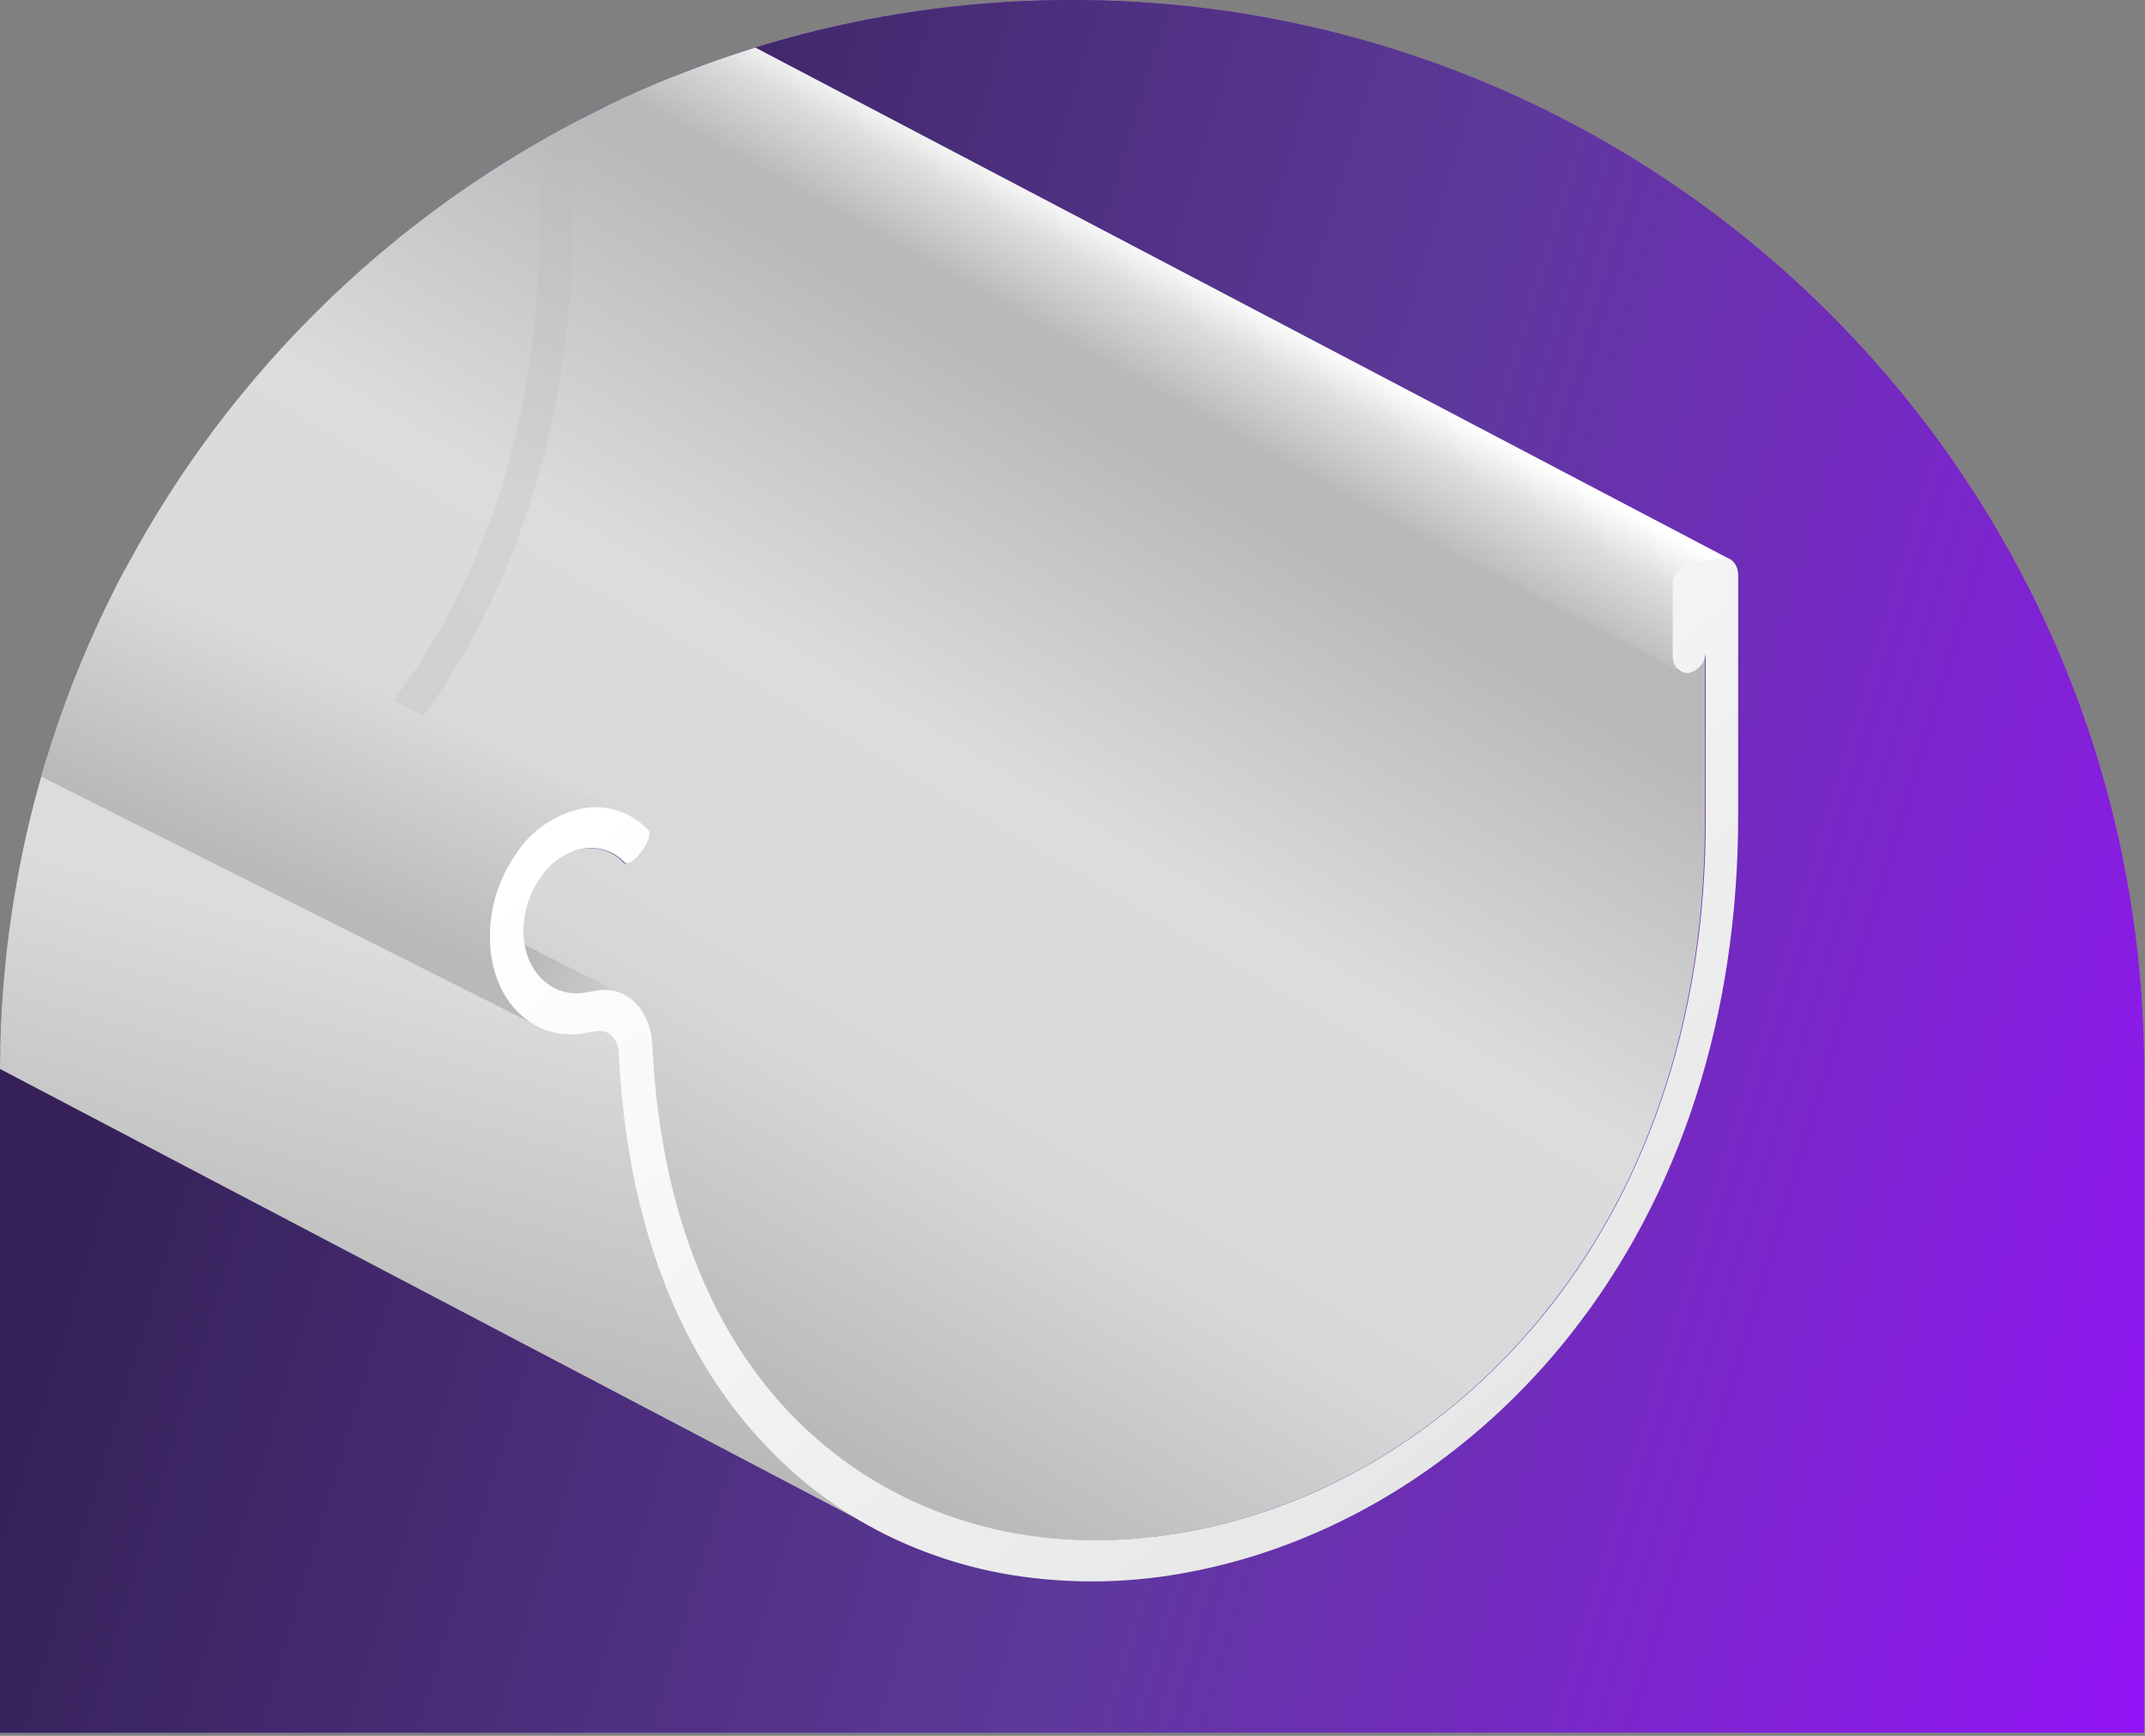 <?xml version="1.0" encoding="UTF-8"?><svg width="351" height="284" viewBox="0 0 351 284" fill="none" xmlns="http://www.w3.org/2000/svg">
<rect x="0" y="0" width="351" height="284" fill="#808080" stroke="none"/>
<g clip-path="url(#clip0_1_3)">
<path d="M0 175.439C0 78.547 78.547 0 175.439 0C272.332 0 350.879 78.547 350.879 175.439V283.5H0V175.439Z" fill="url(#paint0_linear_1_3)"/>
<path d="M0 175.439C0 78.547 78.547 0 175.439 0C272.332 0 350.879 78.547 350.879 175.439V283.5H0V175.439Z" fill="url(#paint1_linear_1_3)"/>
<path d="M0 175.439C0 78.547 78.547 0 175.439 0C272.332 0 350.879 78.547 350.879 175.439V283.5H0V175.439Z" fill="url(#paint2_linear_1_3)"/>
<path d="M0 175.439C0 78.547 78.547 0 175.439 0C272.332 0 350.879 78.547 350.879 175.439V283.5H0V175.439Z" fill="url(#paint3_linear_1_3)"/>
<path d="M278.986 106.961V134.352C278.986 165.268 270.172 192.823 253.359 214.032C238.474 232.862 218.102 245.73 196.067 250.259C176.499 254.28 157.769 251.361 142.542 242.039C140.405 240.739 138.345 239.315 136.372 237.776C118.314 223.706 108.034 200.602 106.624 170.964C106.581 169.865 106.381 168.778 106.029 167.736C104.729 163.791 101.413 161.433 97.567 162.083L95.595 162.425C90.296 163.328 85.789 159.12 85.547 152.917C85.43 149.653 86.369 146.438 88.224 143.75C89.012 142.514 90.039 141.447 91.244 140.613C92.449 139.779 93.808 139.193 95.243 138.891C96.488 138.662 97.771 138.751 98.973 139.15C100.174 139.548 101.256 140.244 102.118 141.172C103.22 142.273 107.021 136.952 105.963 135.839C104.62 134.391 102.934 133.305 101.06 132.683C99.186 132.061 97.185 131.923 95.243 132.28C92.993 132.743 90.858 133.652 88.966 134.954C87.073 136.256 85.461 137.924 84.225 139.86C81.327 144.06 79.866 149.085 80.06 154.184C80.141 156.683 80.709 159.142 81.735 161.422C84.302 166.931 89.535 170.082 95.54 169.058L97.512 168.716C99.441 168.386 101.027 169.961 101.137 172.286C102.426 199.632 110.844 221.789 125.641 237.015L-33.126 154.536V5.234H96.455L273.599 97.31V107.226C273.599 109.044 274.811 110.322 276.309 110.057C277.015 109.87 277.647 109.474 278.125 108.922C278.602 108.37 278.903 107.687 278.986 106.961Z" fill="url(#paint4_linear_1_3)"/>
<g opacity="0.25">
<path d="M89.425 9.41C88.778 9.065 88.223 8.57 87.806 7.966C87.707 8.253 87.607 8.528 87.519 8.826C87.431 9.123 87.442 9.167 87.398 9.344C87.398 10.115 87.398 10.897 87.497 11.624C87.877 11.095 88.126 10.483 88.224 9.839V37.252C88.224 68.168 79.41 95.723 62.597 116.932C56.299 124.917 48.877 131.946 40.561 137.8C41.453 137.822 42.322 138.085 43.075 138.563C43.828 139.04 44.437 139.713 44.836 140.511C45.202 140.689 45.543 140.915 45.85 141.183C53.471 135.428 60.321 128.718 66.233 121.218C84.181 98.522 93.667 69.159 93.667 36.381V11.977C92.298 11.049 90.882 10.193 89.425 9.41Z" fill="#BAB9BA"/>
</g>
<path d="M75.73 5.234L274.524 109.584L283.118 91.514L118.744 5.234H75.73Z" fill="url(#paint5_linear_1_3)"/>
<path d="M101.953 162.7L85.767 154.536C84.941 155.285 84.666 161.334 90.769 163.273C94.448 164.41 98.41 164.207 101.953 162.7Z" fill="url(#paint6_linear_1_3)"/>
<path d="M146.542 251.812L140.647 248.727L140.548 248.672L-33.126 157.5V103.149L81.845 161.4L91.364 166.226L106.084 167.735C106.436 168.778 106.636 169.865 106.679 170.964C108.067 200.602 118.347 223.706 136.427 237.776C138.4 239.315 140.46 240.739 142.597 242.039L146.542 251.812Z" fill="url(#paint7_linear_1_3)"/>
<path d="M102.603 133.305L-33.126 67.253V107.038L89.051 168.419L84.765 157.5C84.765 157.5 83.068 150.46 85.977 145.612C88.885 140.764 102.603 133.305 102.603 133.305Z" fill="url(#paint8_linear_1_3)"/>
<path d="M284.429 94.126V133.426C284.429 166.259 274.943 195.622 256.995 218.318C241.151 238.371 219.534 252.044 196.254 256.88C195.229 257.09 194.216 257.288 193.202 257.464C184.065 259.081 174.721 259.159 165.558 257.696C158.982 256.628 152.584 254.663 146.542 251.856C144.536 250.92 142.564 249.884 140.658 248.76L140.559 248.705C137.955 247.167 135.453 245.463 133.067 243.604C130.48 241.575 128.039 239.366 125.762 236.993C110.965 221.767 102.548 199.61 101.258 172.264C101.148 169.939 99.562 168.364 97.634 168.694L95.661 169.036C89.657 170.06 84.423 166.92 81.856 161.4C80.831 159.12 80.262 156.661 80.181 154.162C79.987 149.063 81.448 144.038 84.346 139.838C85.582 137.902 87.195 136.234 89.087 134.932C90.98 133.63 93.114 132.721 95.364 132.258C97.306 131.9 99.307 132.039 101.181 132.661C103.055 133.283 104.742 134.369 106.084 135.817C107.186 136.919 103.297 142.251 102.239 141.15C101.377 140.222 100.296 139.526 99.094 139.128C97.892 138.729 96.609 138.64 95.364 138.869C93.93 139.171 92.57 139.757 91.365 140.591C90.16 141.425 89.133 142.492 88.346 143.728C86.49 146.416 85.552 149.63 85.668 152.895C85.911 159.042 90.417 163.306 95.716 162.403L97.689 162.061C101.534 161.411 104.85 163.769 106.15 167.713C106.502 168.756 106.702 169.843 106.745 170.942C108.134 200.58 118.413 223.684 136.493 237.754C138.466 239.293 140.526 240.717 142.663 242.017C157.89 251.339 176.62 254.258 196.188 250.237C218.223 245.708 238.562 232.84 253.48 214.01C270.249 192.801 279.108 165.245 279.108 134.33V106.961C279.03 107.692 278.733 108.383 278.255 108.941C277.777 109.5 277.141 109.901 276.43 110.09C274.932 110.355 273.72 109.077 273.72 107.259V95.977C273.682 95.135 273.929 94.306 274.421 93.622C274.913 92.939 275.621 92.441 276.43 92.209L281.829 91.283C283.206 91.03 284.429 92.275 284.429 94.126Z" fill="url(#paint9_linear_1_3)"/>
</g>
<defs>
<linearGradient id="paint0_linear_1_3" x1="175.439" y1="0" x2="175.439" y2="283.5" gradientUnits="userSpaceOnUse">
<stop stop-color="white"/>
<stop offset="1" stop-color="#999999"/>
</linearGradient>
<linearGradient id="paint1_linear_1_3" x1="175.718" y1="-29.362" x2="175.718" y2="283.718" gradientUnits="userSpaceOnUse">
<stop offset="0" stop-color="#022F60"/>
<stop offset="0.173" stop-color="#07509D"/>
<stop offset="1" stop-color="#00ADA9"/>
</linearGradient>
<linearGradient id="paint2_linear_1_3" x1="-1.48699e-06" y1="25.515" x2="392.65" y2="169.918" gradientUnits="userSpaceOnUse">
<stop offset="0.073" stop-color="#9315F6"/>
<stop offset="0.889" stop-color="#F36D5B"/>
</linearGradient>
<linearGradient id="paint3_linear_1_3" x1="39.098" y1="102.06" x2="372.827" y2="202.227" gradientUnits="userSpaceOnUse">
<stop stop-color="#352157"/>
<stop offset="0.505" stop-color="#5D399A"/>
<stop offset="1" stop-color="#9315F6"/>
</linearGradient>
<linearGradient id="paint4_linear_1_3" x1="62.046" y1="192.658" x2="146.112" y2="49.283" gradientUnits="userSpaceOnUse">
<stop stop-color="#BAB9BA"/>
<stop offset="0.32" stop-color="#D8D8D8"/>
<stop offset="0.65" stop-color="#DCDCDC"/>
<stop offset="1" stop-color="#BAB9BA"/>
</linearGradient>
<linearGradient id="paint5_linear_1_3" x1="175.562" y1="56.643" x2="185.743" y2="38.453" gradientUnits="userSpaceOnUse">
<stop stop-color="#BAB9BA"/>
<stop offset="0.61" stop-color="#DCDCDC"/>
<stop offset="1" stop-color="white"/>
</linearGradient>
<linearGradient id="paint6_linear_1_3" x1="86.219" y1="157.941" x2="110.117" y2="169.95" gradientUnits="userSpaceOnUse">
<stop stop-color="#BAB9BA"/>
<stop offset="1" stop-color="#DCDCDC"/>
</linearGradient>
<linearGradient id="paint7_linear_1_3" x1="45.123" y1="218.131" x2="62.961" y2="155.539" gradientUnits="userSpaceOnUse">
<stop stop-color="#BAB9BA"/>
<stop offset="1" stop-color="#DCDCDC"/>
</linearGradient>
<linearGradient id="paint8_linear_1_3" x1="21.247" y1="133.184" x2="36.529" y2="98.257" gradientUnits="userSpaceOnUse">
<stop stop-color="#BAB9BA"/>
<stop offset="1" stop-color="#DCDCDC"/>
</linearGradient>
<linearGradient id="paint9_linear_1_3" x1="149.065" y1="93.674" x2="299.347" y2="285.802" gradientUnits="userSpaceOnUse">
<stop stop-color="white"/>
<stop offset="1" stop-color="#DCDCDC"/>
</linearGradient>
<clipPath id="clip0_1_3">
<path d="M0 175.439C0 78.547 78.547 0 175.439 0C272.332 0 350.879 78.547 350.879 175.439V283.5H0V175.439Z" fill="white"/>
</clipPath>
</defs>
</svg>
